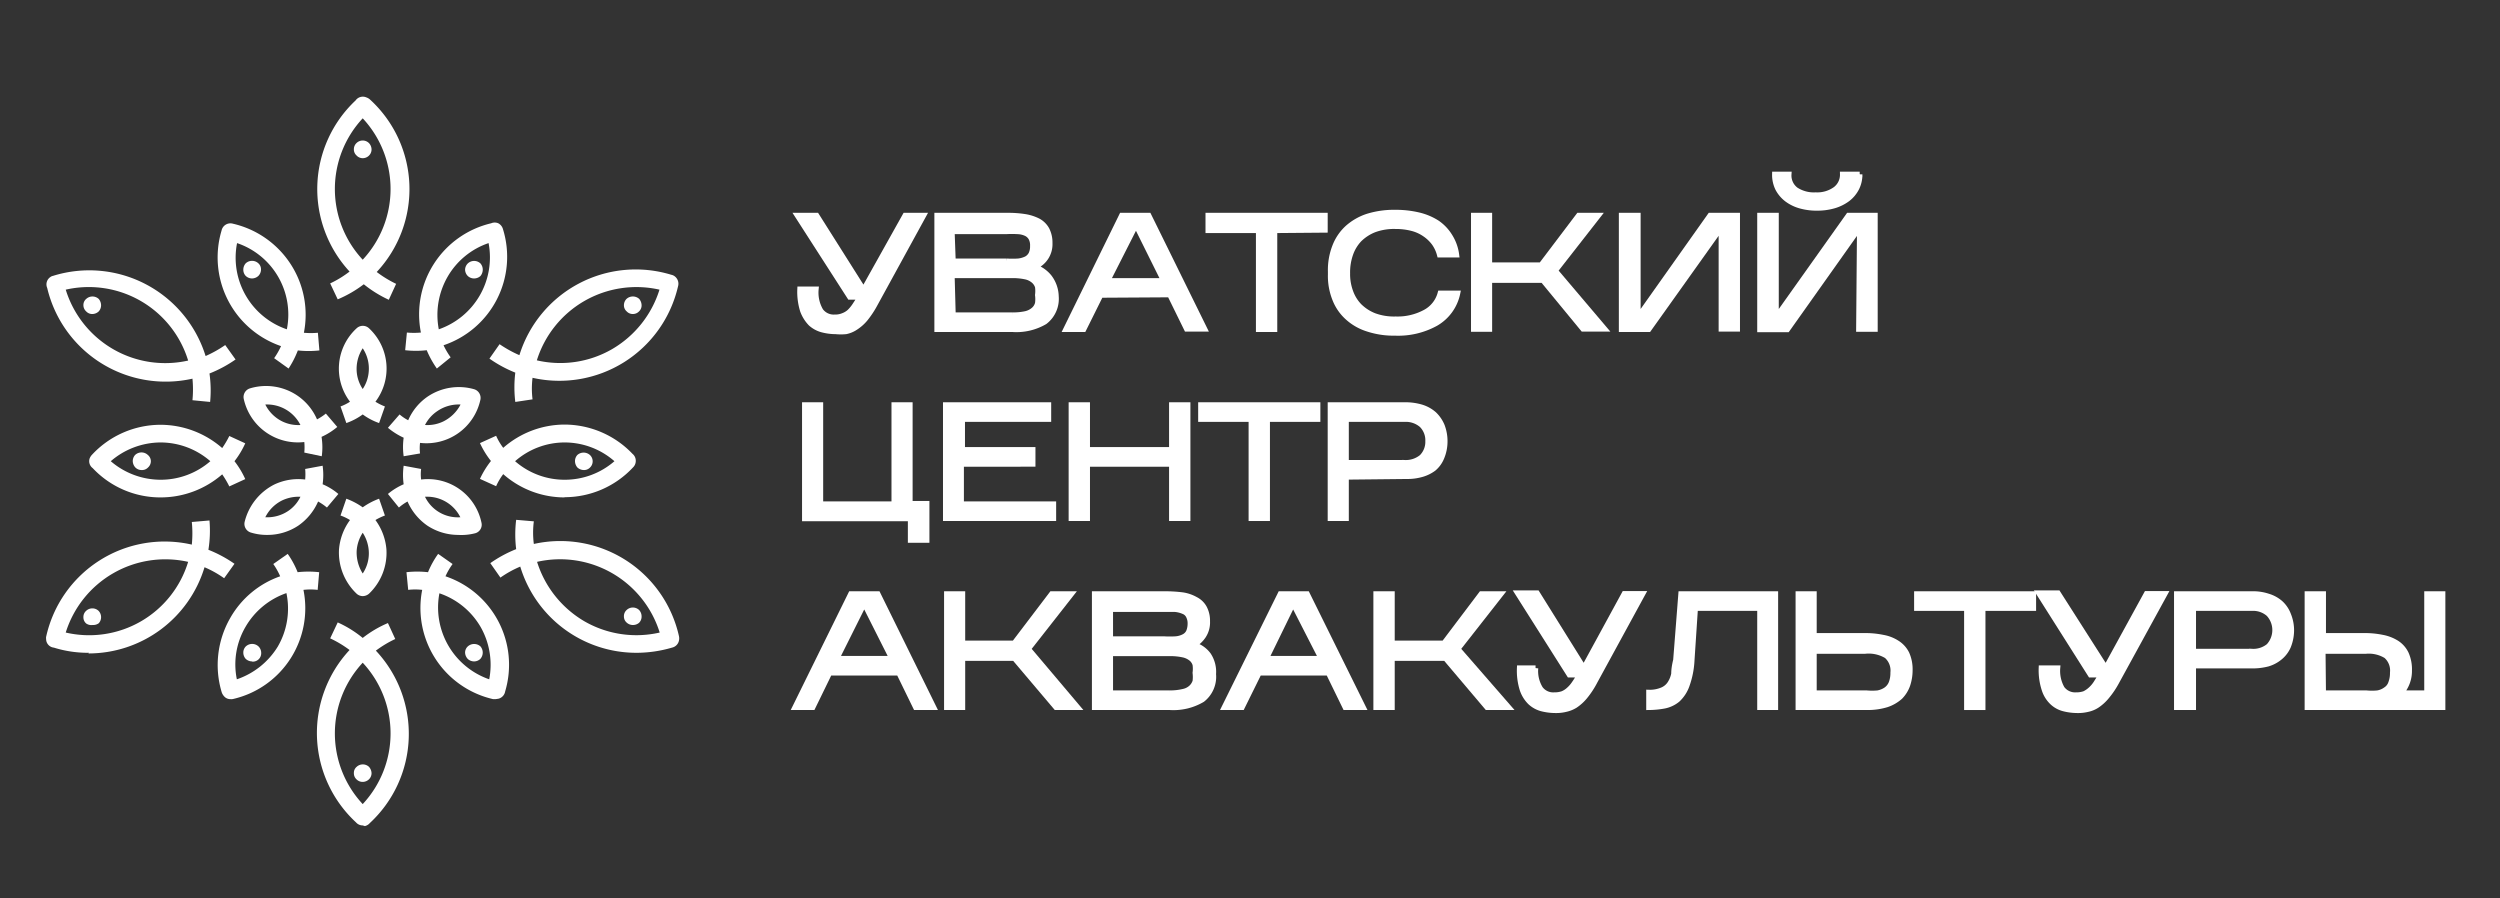 <?xml version="1.0" encoding="UTF-8"?> <svg xmlns="http://www.w3.org/2000/svg" viewBox="0 0 116 41.67"><rect x="0" y="0" width="116" height="41.67" fill="#333333" stroke="none"/> <defs> <style>.cls-1,.cls-2{fill:#fff;}.cls-2{stroke:#fff;stroke-miterlimit:10;stroke-width:0.25px;}</style> </defs> <g id="Layer_3" data-name="Layer 3"> <path class="cls-1" d="M15.67,13.89l-.35-.74a4.81,4.81,0,0,0,.9-.55,5.64,5.64,0,0,1,.28-7.94A.41.41,0,0,1,17,4.52a.48.48,0,0,1,.17.1,5.63,5.63,0,0,1,.31,8,5.16,5.16,0,0,0,.9.55l-.34.74a5.5,5.5,0,0,1-1.16-.72A5.5,5.5,0,0,1,15.67,13.89Zm1.16-8.4a4.81,4.81,0,0,0,0,6.56,4.81,4.81,0,0,0,0-6.56Z"></path> <path class="cls-1" d="M16.83,38.3a.41.41,0,0,1-.31-.14,5.65,5.65,0,0,1-.3-8,5.11,5.11,0,0,0-.9-.54l.35-.74a5.12,5.12,0,0,1,1.16.72A5.12,5.12,0,0,1,18,28.91l.34.74a5.11,5.11,0,0,0-.9.54,5.64,5.64,0,0,1-.28,8,.43.43,0,0,1-.23.14Zm0-7.55a4.81,4.81,0,0,0,0,6.56,4.81,4.81,0,0,0,0-6.56Z"></path> <path class="cls-1" d="M16.83,7.34a.39.39,0,0,1-.29-.13.37.37,0,0,1-.12-.29.39.39,0,0,1,.12-.28.41.41,0,0,1,.58,0,.44.44,0,0,1,.12.29.4.4,0,0,1-.12.29A.41.41,0,0,1,16.83,7.34Z"></path> <path class="cls-1" d="M16.83,36.28a.4.4,0,0,1-.29-.12.38.38,0,0,1-.12-.29.36.36,0,0,1,.13-.29.42.42,0,0,1,.57,0,.47.47,0,0,1,.12.29.4.4,0,0,1-.12.29A.42.42,0,0,1,16.83,36.28Z"></path> <path class="cls-1" d="M9.75,18.65l-.82-.08a5.15,5.15,0,0,0,0-1,5.65,5.65,0,0,1-6.74-4.21.41.41,0,0,1,.14-.5.31.31,0,0,1,.13-.06,5.65,5.65,0,0,1,7.08,3.72,5.43,5.43,0,0,0,.91-.51l.48.67a5.9,5.9,0,0,1-1.21.65A5.6,5.6,0,0,1,9.75,18.65Zm-6.7-5.21a4.83,4.83,0,0,0,5.68,3.29,4.82,4.82,0,0,0-5.68-3.29Z"></path> <path class="cls-1" d="M29.53,30.29a5.63,5.63,0,0,1-5.39-4,4.88,4.88,0,0,0-.92.51l-.47-.67a5.82,5.82,0,0,1,1.2-.65,5.6,5.6,0,0,1,0-1.36l.82.07a4.08,4.08,0,0,0,0,1.05A5.64,5.64,0,0,1,31.5,29.5a.49.49,0,0,1,0,.24.42.42,0,0,1-.32.31A5.9,5.9,0,0,1,29.53,30.29Zm-4.61-4.22a4.89,4.89,0,0,0,2.2,2.76,4.83,4.83,0,0,0,3.49.52,4.84,4.84,0,0,0-5.69-3.28Z"></path> <path class="cls-1" d="M4.3,14.57A.38.38,0,0,1,4,14.45a.39.39,0,0,1-.13-.29A.37.37,0,0,1,4,13.87a.43.43,0,0,1,.58,0,.46.46,0,0,1,.11.29.42.42,0,0,1-.11.29A.44.44,0,0,1,4.3,14.57Z"></path> <path class="cls-1" d="M29.37,29a.42.42,0,0,1-.29-.11.37.37,0,0,1-.13-.29.38.38,0,0,1,.12-.29.42.42,0,0,1,.59,0,.44.44,0,0,1,.11.3.4.4,0,0,1-.12.29A.43.43,0,0,1,29.37,29Z"></path> <path class="cls-1" d="M4.13,30.29a5.32,5.32,0,0,1-1.63-.24.4.4,0,0,1-.36-.4.31.31,0,0,1,0-.1,5.63,5.63,0,0,1,6.76-4.28,5.24,5.24,0,0,0,0-1.05l.82-.07a5.6,5.6,0,0,1-.05,1.36,5.9,5.9,0,0,1,1.21.65l-.48.67a4.8,4.8,0,0,0-.91-.51,5.63,5.63,0,0,1-5.39,4Zm-1.08-.94a4.8,4.8,0,0,0,5.68-3.28,4.84,4.84,0,0,0-5.68,3.28Z"></path> <path class="cls-1" d="M23.91,18.65a5.6,5.6,0,0,1,0-1.36,5.82,5.82,0,0,1-1.2-.65l.47-.67a5.52,5.52,0,0,0,.92.51,5.65,5.65,0,0,1,7.05-3.73.38.38,0,0,1,.18.09.43.43,0,0,1,.13.45,5.65,5.65,0,0,1-6.75,4.24,4.08,4.08,0,0,0,0,1Zm1-1.93a4.8,4.8,0,0,0,3.49-.52,4.87,4.87,0,0,0,2.2-2.76,4.84,4.84,0,0,0-5.69,3.28Z"></path> <path class="cls-1" d="M4.3,29A.42.42,0,0,1,4,28.93a.37.37,0,0,1-.13-.29.38.38,0,0,1,.13-.3.42.42,0,0,1,.57,0,.42.42,0,0,1,.12.3.41.41,0,0,1-.11.28A.44.44,0,0,1,4.3,29Z"></path> <path class="cls-1" d="M29.37,14.57a.38.38,0,0,1-.29-.12.37.37,0,0,1-.13-.29.42.42,0,0,1,.12-.29.44.44,0,0,1,.59,0,.48.48,0,0,1,.11.29.38.38,0,0,1-.12.29A.39.39,0,0,1,29.37,14.57Z"></path> <path class="cls-1" d="M7.45,23.08h0A4.31,4.31,0,0,1,4.3,21.72a.4.4,0,0,1-.14-.45.54.54,0,0,1,.1-.16,4.35,4.35,0,0,1,3.19-1.4h0a4.36,4.36,0,0,1,2.86,1.08,4.34,4.34,0,0,0,.33-.56l.74.34a4.07,4.07,0,0,1-.5.83,4.07,4.07,0,0,1,.5.83l-.74.34a4.34,4.34,0,0,0-.33-.56A4.35,4.35,0,0,1,7.45,23.08ZM5.14,21.4a3.55,3.55,0,0,0,2.31.86h0a3.51,3.51,0,0,0,2.31-.86,3.52,3.52,0,0,0-2.31-.87h0A3.56,3.56,0,0,0,5.14,21.4Z"></path> <path class="cls-1" d="M26.2,23.08A4.3,4.3,0,0,1,23.35,22a2.84,2.84,0,0,0-.33.56l-.75-.34a4.11,4.11,0,0,1,.51-.83,4.11,4.11,0,0,1-.51-.83l.75-.34a2.84,2.84,0,0,0,.33.56,4.33,4.33,0,0,1,2.85-1.08h0a4.37,4.37,0,0,1,3.15,1.36.41.41,0,0,1,.15.32.42.42,0,0,1-.13.31,4.34,4.34,0,0,1-3.18,1.38ZM23.9,21.4a3.49,3.49,0,0,0,2.3.86h0a3.51,3.51,0,0,0,2.31-.86,3.51,3.51,0,0,0-2.3-.87h0A3.49,3.49,0,0,0,23.9,21.4Z"></path> <path class="cls-1" d="M6.57,21.81a.4.4,0,0,1-.29-.12.45.45,0,0,1-.12-.29.42.42,0,0,1,.11-.29.43.43,0,0,1,.59,0A.38.38,0,0,1,7,21.4a.39.39,0,0,1-.13.29A.38.38,0,0,1,6.57,21.81Z"></path> <path class="cls-1" d="M27.09,21.81a.45.45,0,0,1-.3-.12.46.46,0,0,1-.11-.29.42.42,0,0,1,.11-.29.44.44,0,0,1,.58,0,.4.4,0,0,1,0,.59A.38.38,0,0,1,27.09,21.81Z"></path> <path class="cls-1" d="M10.69,32.44a.38.38,0,0,1-.25-.09.54.54,0,0,1-.15-.22,4.38,4.38,0,0,1,.39-3.45A4.29,4.29,0,0,1,13,26.74a3.2,3.2,0,0,0-.32-.57l.67-.47a4.12,4.12,0,0,1,.46.85,4.5,4.5,0,0,1,1,0l-.07.82a2.91,2.91,0,0,0-.66,0,4.32,4.32,0,0,1-3.25,5.06A.4.4,0,0,1,10.69,32.44Zm2.6-4.92a3.53,3.53,0,0,0-1.9,1.57,3.45,3.45,0,0,0-.4,2.43A3.58,3.58,0,0,0,12.89,30,3.51,3.51,0,0,0,13.29,27.52Z"></path> <path class="cls-1" d="M20.27,17.1a4.45,4.45,0,0,1-.47-.85,4.47,4.47,0,0,1-1,0l.08-.82a3.53,3.53,0,0,0,.65,0,4.34,4.34,0,0,1,3.26-5.07.42.42,0,0,1,.33,0,.44.44,0,0,1,.22.28,4.33,4.33,0,0,1-2.76,5.38,3.57,3.57,0,0,0,.33.56Zm2.4-5.82a3.49,3.49,0,0,0-1.9,1.56,3.55,3.55,0,0,0-.41,2.44,3.53,3.53,0,0,0,2.31-4Z"></path> <path class="cls-1" d="M11.7,30.69a.44.44,0,0,1-.3-.12.43.43,0,0,1-.11-.28A.4.4,0,0,1,11.4,30,.43.43,0,0,1,12,30a.42.42,0,0,1,.12.3.39.39,0,0,1-.41.4Z"></path> <path class="cls-1" d="M22,12.92a.42.42,0,0,1-.29-.11.43.43,0,0,1-.13-.29.42.42,0,0,1,.13-.3.43.43,0,0,1,.58,0,.44.44,0,0,1,.11.3.46.46,0,0,1-.11.29A.44.44,0,0,1,22,12.92Z"></path> <path class="cls-1" d="M23,32.44l-.12,0a4.34,4.34,0,0,1-3.29-5.07,2.83,2.83,0,0,0-.65,0l-.08-.82a4.47,4.47,0,0,1,1,0,4.16,4.16,0,0,1,.47-.85l.67.47a3.25,3.25,0,0,0-.33.57,4.33,4.33,0,0,1,2.77,5.34.42.42,0,0,1-.31.34Zm-2.61-4.92a3.53,3.53,0,0,0,2.31,4,3.55,3.55,0,0,0-.4-2.43A3.51,3.51,0,0,0,20.36,27.52Z"></path> <path class="cls-1" d="M13.39,17.1l-.67-.48a3.5,3.5,0,0,0,.32-.56,4.35,4.35,0,0,1-2.76-5.36.42.42,0,0,1,.53-.32,4.36,4.36,0,0,1,2.79,2.06,4.31,4.31,0,0,1,.5,3,3.53,3.53,0,0,0,.65,0l.07.82a4.5,4.5,0,0,1-1,0A4.39,4.39,0,0,1,13.39,17.1ZM11,11.28a3.51,3.51,0,0,0,2.31,4,3.5,3.5,0,0,0-2.31-4Z"></path> <path class="cls-1" d="M22,30.69a.44.44,0,0,1-.29-.11.45.45,0,0,1-.13-.3.39.39,0,0,1,.13-.29.44.44,0,0,1,.58,0,.44.44,0,0,1,0,.58A.42.42,0,0,1,22,30.69Z"></path> <path class="cls-1" d="M11.7,12.92a.42.42,0,0,1-.3-.12.41.41,0,0,1-.11-.28.44.44,0,0,1,.11-.3.43.43,0,0,1,.59,0,.37.37,0,0,1,.12.29.42.42,0,0,1-.12.29A.44.44,0,0,1,11.7,12.92Z"></path> <path class="cls-1" d="M16.83,27.66a.43.43,0,0,1-.28-.11,2.63,2.63,0,0,1-.82-2.06,2.66,2.66,0,0,1,.51-1.36,2.23,2.23,0,0,0-.44-.21l.27-.78a3.23,3.23,0,0,1,.76.4,3.23,3.23,0,0,1,.76-.4l.27.78a2.53,2.53,0,0,0-.44.21,2.66,2.66,0,0,1,.51,1.36,2.62,2.62,0,0,1-.81,2.06A.46.46,0,0,1,16.83,27.66Zm0-2.94a1.75,1.75,0,0,0-.28.83,1.82,1.82,0,0,0,.28,1.06,1.68,1.68,0,0,0,.28-1.06A1.75,1.75,0,0,0,16.83,24.72Z"></path> <path class="cls-1" d="M16.07,19.63l-.27-.77a2.26,2.26,0,0,0,.44-.22,2.54,2.54,0,0,1,.31-3.41.42.42,0,0,1,.57,0,2.55,2.55,0,0,1,.3,3.41,2.58,2.58,0,0,0,.44.22l-.27.77a2.9,2.9,0,0,1-.76-.4A2.9,2.9,0,0,1,16.07,19.63Zm.76-3.47a1.76,1.76,0,0,0-.28,1.07,1.68,1.68,0,0,0,.28.82,1.68,1.68,0,0,0,.28-.82A1.69,1.69,0,0,0,16.83,16.16Z"></path> <path class="cls-1" d="M21.26,24.82a2.61,2.61,0,0,1-1.43-.43,2.64,2.64,0,0,1-.92-1.12,2.21,2.21,0,0,0-.4.28L18,22.92a2.94,2.94,0,0,1,.73-.45,3.12,3.12,0,0,1,0-.86l.81.15a2,2,0,0,0,0,.49,2.54,2.54,0,0,1,2.8,2,.41.41,0,0,1-.28.49A2.56,2.56,0,0,1,21.26,24.82Zm-1.54-1.77a1.69,1.69,0,0,0,1.64.95,1.72,1.72,0,0,0-1.64-.95Z"></path> <path class="cls-1" d="M14.93,21.17,14.12,21a2.77,2.77,0,0,0,0-.49,2.57,2.57,0,0,1-2.81-2,.42.42,0,0,1,.29-.49,2.59,2.59,0,0,1,2.19.33,2.56,2.56,0,0,1,.92,1.11,2.63,2.63,0,0,0,.41-.27l.53.62a3.1,3.1,0,0,1-.73.46A3.12,3.12,0,0,1,14.93,21.17Zm-2.62-2.4a1.73,1.73,0,0,0,.78.78,1.69,1.69,0,0,0,.85.17,1.73,1.73,0,0,0-1.63-.95Z"></path> <path class="cls-1" d="M18.73,21.17a3.12,3.12,0,0,1,0-.86,3.31,3.31,0,0,1-.73-.46l.54-.62a2.16,2.16,0,0,0,.4.27,2.56,2.56,0,0,1,.92-1.11A2.59,2.59,0,0,1,22,18.06a.42.42,0,0,1,.29.49,2.56,2.56,0,0,1-2.8,2,2.05,2.05,0,0,0,0,.49Zm1-1.45a1.69,1.69,0,0,0,.85-.17,1.8,1.8,0,0,0,.79-.78,1.74,1.74,0,0,0-1.07.3A1.7,1.7,0,0,0,19.72,19.72Z"></path> <path class="cls-1" d="M12.4,24.82a2.5,2.5,0,0,1-.76-.11.42.42,0,0,1-.29-.49,2.65,2.65,0,0,1,1.38-1.74,2.61,2.61,0,0,1,1.43-.23,2.7,2.7,0,0,0,0-.49l.81-.15a3.12,3.12,0,0,1,0,.86,2.77,2.77,0,0,1,.73.45l-.53.63a2.71,2.71,0,0,0-.41-.28,2.64,2.64,0,0,1-.92,1.12A2.58,2.58,0,0,1,12.4,24.82ZM12.31,24a1.74,1.74,0,0,0,1.06-.29,1.65,1.65,0,0,0,.57-.66,1.8,1.8,0,0,0-.85.17A1.73,1.73,0,0,0,12.31,24Z"></path> <path class="cls-2" d="M40.61,14.09a4.47,4.47,0,0,1-.46.7,2,2,0,0,1-.45.4,1.24,1.24,0,0,1-.45.19,2.34,2.34,0,0,1-.47,0,2.51,2.51,0,0,1-.62-.08,1.29,1.29,0,0,1-.54-.29,1.7,1.7,0,0,1-.37-.59,2.89,2.89,0,0,1-.13-1h.74a1.66,1.66,0,0,0,.22,1,.75.75,0,0,0,.65.3.94.94,0,0,0,.39-.07.92.92,0,0,0,.3-.18,1.76,1.76,0,0,0,.24-.29l.26-.4h-.49L37,10h.89l2.18,3.45L42,10h.85Z"></path> <path class="cls-2" d="M49,13.75a1.34,1.34,0,0,1-.52,1.18,2.6,2.6,0,0,1-1.5.35h-3.5V10h3.28a5,5,0,0,1,.81.06,2.08,2.08,0,0,1,.61.2,1,1,0,0,1,.39.39,1.33,1.33,0,0,1,.14.63A1.13,1.13,0,0,1,48,12.38a1.51,1.51,0,0,1,.68.47A1.53,1.53,0,0,1,49,13.75Zm-4.78-1.63h2.48a4.33,4.33,0,0,0,.55,0,1.15,1.15,0,0,0,.38-.11.54.54,0,0,0,.22-.23.82.82,0,0,0,.07-.37.7.7,0,0,0-.08-.37.52.52,0,0,0-.23-.21,1,1,0,0,0-.39-.09,4.36,4.36,0,0,0-.54,0H44.17Zm0,2.5h2.76a2.65,2.65,0,0,0,.62-.06.86.86,0,0,0,.37-.19.58.58,0,0,0,.18-.3,1.46,1.46,0,0,0,0-.38,1.48,1.48,0,0,0,0-.38.61.61,0,0,0-.19-.29.85.85,0,0,0-.37-.18,2.87,2.87,0,0,0-.65-.06H44.17Z"></path> <path class="cls-2" d="M51.07,13.69l-.79,1.59h-.82L52.05,10H53.3l2.59,5.26h-.83l-.78-1.59Zm.32-.66H54l-1.29-2.6Z"></path> <path class="cls-2" d="M59.14,10.69v4.59H58.4V10.69H56.06V10h5.42v.67Z"></path> <path class="cls-2" d="M67.63,13.61a2.1,2.1,0,0,1-1,1.39,3.61,3.61,0,0,1-1.9.45,3.85,3.85,0,0,1-1.27-.19,2.49,2.49,0,0,1-.94-.54,2.22,2.22,0,0,1-.58-.85,2.88,2.88,0,0,1-.2-1.13V12.6a3,3,0,0,1,.2-1.16,2.26,2.26,0,0,1,.58-.86,2.63,2.63,0,0,1,.94-.54,4.14,4.14,0,0,1,1.27-.18,4.61,4.61,0,0,1,1.09.12,2.78,2.78,0,0,1,.86.36,2.05,2.05,0,0,1,.59.62,2.1,2.1,0,0,1,.31.86H66.8a1.65,1.65,0,0,0-.25-.54,1.77,1.77,0,0,0-.44-.42,1.83,1.83,0,0,0-.6-.27,3,3,0,0,0-.75-.09,2.63,2.63,0,0,0-1,.16,2.06,2.06,0,0,0-.69.45,1.88,1.88,0,0,0-.41.68,2.56,2.56,0,0,0-.14.89,2.37,2.37,0,0,0,.14.85,1.84,1.84,0,0,0,.41.67,2.06,2.06,0,0,0,.69.45,2.63,2.63,0,0,0,1,.16,2.7,2.7,0,0,0,1.37-.32,1.41,1.41,0,0,0,.7-.88Z"></path> <path class="cls-2" d="M69.11,13v2.27h-.73V10h.73v2.3h2.4L73.25,10h.91l-2,2.56,2.29,2.7h-1L71.59,13Z"></path> <path class="cls-2" d="M79.87,10.55,76.5,15.28H75.24V10H76v4.73L79.35,10h1.26v5.26h-.74Z"></path> <path class="cls-2" d="M86.29,10.55l-3.36,4.74H81.66V10h.75v4.73L85.77,10H87v5.27h-.75Zm0-2.46a1.38,1.38,0,0,1-.15.65,1.47,1.47,0,0,1-.41.49,2,2,0,0,1-.62.31,2.77,2.77,0,0,1-.78.11,2.8,2.8,0,0,1-.79-.1,1.88,1.88,0,0,1-.62-.3,1.51,1.51,0,0,1-.42-.49,1.44,1.44,0,0,1-.15-.67H83a.83.83,0,0,0,.33.72,1.53,1.53,0,0,0,.92.24,1.44,1.44,0,0,0,.92-.27.85.85,0,0,0,.33-.69Z"></path> <path class="cls-2" d="M43,23.37v1.69h-.75v-1H37.34V18.79h.73v4.6h3.42v-4.6h.73v4.58Z"></path> <path class="cls-2" d="M48.88,23.39v.66h-5V18.79h4.77v.66h-4v1.42h3.27v.66H44.6v1.86Z"></path> <path class="cls-2" d="M50.45,21.53v2.52h-.74V18.79h.74v2.08h3.92V18.79h.74v5.26h-.74V21.53Z"></path> <path class="cls-2" d="M58.8,19.45v4.6h-.74v-4.6H55.72v-.66h5.42v.66Z"></path> <path class="cls-2" d="M62.46,22.13v1.92h-.73V18.79h3.48a2.58,2.58,0,0,1,.76.11,1.59,1.59,0,0,1,.57.32,1.58,1.58,0,0,1,.37.54,2,2,0,0,1,.13.75,1.92,1.92,0,0,1-.15.72,1.3,1.3,0,0,1-.37.51A1.7,1.7,0,0,1,66,22a2.41,2.41,0,0,1-.74.1Zm0-.66h2.72a1.17,1.17,0,0,0,.79-.26,1,1,0,0,0,.29-.74,1,1,0,0,0-.29-.75,1.13,1.13,0,0,0-.79-.27H62.46Z"></path> <path class="cls-2" d="M38.49,31.22l-.78,1.6h-.82l2.59-5.26h1.25l2.59,5.26h-.83l-.78-1.6Zm.33-.66h2.57L40.1,28Z"></path> <path class="cls-2" d="M44.66,30.54v2.28h-.73V27.56h.73v2.29h2.4l1.74-2.29h.91l-2,2.55L50,32.82h-1l-1.93-2.28Z"></path> <path class="cls-2" d="M56.3,31.28a1.34,1.34,0,0,1-.51,1.18,2.63,2.63,0,0,1-1.51.36H50.79V27.56h3.28a6.35,6.35,0,0,1,.8.05,1.75,1.75,0,0,1,.61.21.94.94,0,0,1,.4.39,1.26,1.26,0,0,1,.14.62,1.13,1.13,0,0,1-.18.67,1.36,1.36,0,0,1-.44.42,1.3,1.3,0,0,1,.67.47A1.41,1.41,0,0,1,56.3,31.28Zm-4.78-1.63H54a4.5,4.5,0,0,0,.56,0,1,1,0,0,0,.38-.11.49.49,0,0,0,.22-.23,1,1,0,0,0,.07-.37.74.74,0,0,0-.08-.36.43.43,0,0,0-.23-.21,1.3,1.3,0,0,0-.39-.1l-.54,0H51.52Zm0,2.51h2.76a2.61,2.61,0,0,0,.63-.07.76.76,0,0,0,.37-.19.68.68,0,0,0,.18-.29,1.6,1.6,0,0,0,0-.39,1.46,1.46,0,0,0,0-.38.57.57,0,0,0-.18-.28.9.9,0,0,0-.38-.18,2.78,2.78,0,0,0-.64-.06H51.52Z"></path> <path class="cls-2" d="M58.42,31.22l-.79,1.6h-.82l2.6-5.26h1.24l2.6,5.26h-.83l-.78-1.6Zm.33-.66h2.56L60,28Z"></path> <path class="cls-2" d="M64.59,30.54v2.28h-.74V27.56h.74v2.29H67l1.73-2.29h.91l-2,2.55L70,32.82H69l-1.93-2.28Z"></path> <path class="cls-2" d="M74,31.62a4,4,0,0,1-.46.7,2.09,2.09,0,0,1-.45.41,1.41,1.41,0,0,1-.45.18,1.83,1.83,0,0,1-.47.05,2.59,2.59,0,0,1-.63-.08,1.26,1.26,0,0,1-.53-.29,1.49,1.49,0,0,1-.37-.59,2.89,2.89,0,0,1-.13-1h.74a1.56,1.56,0,0,0,.22.95.74.74,0,0,0,.65.3,1.14,1.14,0,0,0,.39-.06,1,1,0,0,0,.29-.19,1.45,1.45,0,0,0,.25-.29c.08-.11.16-.25.25-.4h-.48l-2.4-3.79h.9L73.49,31l1.88-3.45h.85Z"></path> <path class="cls-2" d="M82.38,27.56v5.26h-.72v-4.6h-3l-.16,2.42a4,4,0,0,1-.23,1.16,1.65,1.65,0,0,1-.43.66,1.38,1.38,0,0,1-.61.29,4.09,4.09,0,0,1-.72.07v-.69a1.48,1.48,0,0,0,.61-.11.79.79,0,0,0,.36-.29,1.25,1.25,0,0,0,.19-.47q0-.27.09-.63L78,27.56Z"></path> <path class="cls-2" d="M88.62,31.1a2.15,2.15,0,0,1-.11.68,1.49,1.49,0,0,1-.34.55,1.78,1.78,0,0,1-.62.36,3,3,0,0,1-.91.13h-3.2V27.56h.73V29.5h2.31a4,4,0,0,1,.88.08,1.77,1.77,0,0,1,.67.26,1.23,1.23,0,0,1,.44.49A1.76,1.76,0,0,1,88.62,31.1Zm-4.45,1.06h2.44a2.7,2.7,0,0,0,.52,0,1,1,0,0,0,.39-.16.7.7,0,0,0,.24-.31,1.3,1.3,0,0,0,.08-.48.91.91,0,0,0-.3-.78,1.62,1.62,0,0,0-1-.22H84.17Z"></path> <path class="cls-2" d="M92,28.22v4.6h-.74v-4.6H88.94v-.66h5.41v.66Z"></path> <path class="cls-2" d="M98.22,31.62a4,4,0,0,1-.47.7,2.09,2.09,0,0,1-.45.41,1.28,1.28,0,0,1-.44.18,1.86,1.86,0,0,1-.48.05,2.57,2.57,0,0,1-.62-.08,1.2,1.2,0,0,1-.53-.29,1.39,1.39,0,0,1-.37-.59,2.87,2.87,0,0,1-.14-1h.75a1.65,1.65,0,0,0,.21.95.75.75,0,0,0,.65.3,1.14,1.14,0,0,0,.39-.06A1.17,1.17,0,0,0,97,32a1.45,1.45,0,0,0,.25-.29l.25-.4H97l-2.4-3.79h.89L97.71,31l1.89-3.45h.85Z"></path> <path class="cls-2" d="M101.77,30.89v1.93H101V27.56h3.49a2.19,2.19,0,0,1,.75.11,1.55,1.55,0,0,1,.58.32,1.39,1.39,0,0,1,.36.54,1.89,1.89,0,0,1,.14.75,2,2,0,0,1-.15.72,1.36,1.36,0,0,1-.38.5,1.58,1.58,0,0,1-.56.3,2.83,2.83,0,0,1-.74.09Zm0-.66h2.72a1.13,1.13,0,0,0,.78-.25,1.1,1.1,0,0,0,0-1.49,1.09,1.09,0,0,0-.78-.27h-2.72Z"></path> <path class="cls-2" d="M113.34,27.56v5.26h-6.28V27.56h.74V29.5h1.86a4.06,4.06,0,0,1,.88.08,1.91,1.91,0,0,1,.67.26,1.21,1.21,0,0,1,.43.49,1.76,1.76,0,0,1,.15.77,1.54,1.54,0,0,1-.39,1.06h1.21v-4.6Zm-5.54,4.6h2a2.62,2.62,0,0,0,.52,0,.88.88,0,0,0,.38-.16.58.58,0,0,0,.24-.31,1.3,1.3,0,0,0,.08-.48.91.91,0,0,0-.3-.78,1.55,1.55,0,0,0-.94-.22h-2Z"></path> </g> </svg> 